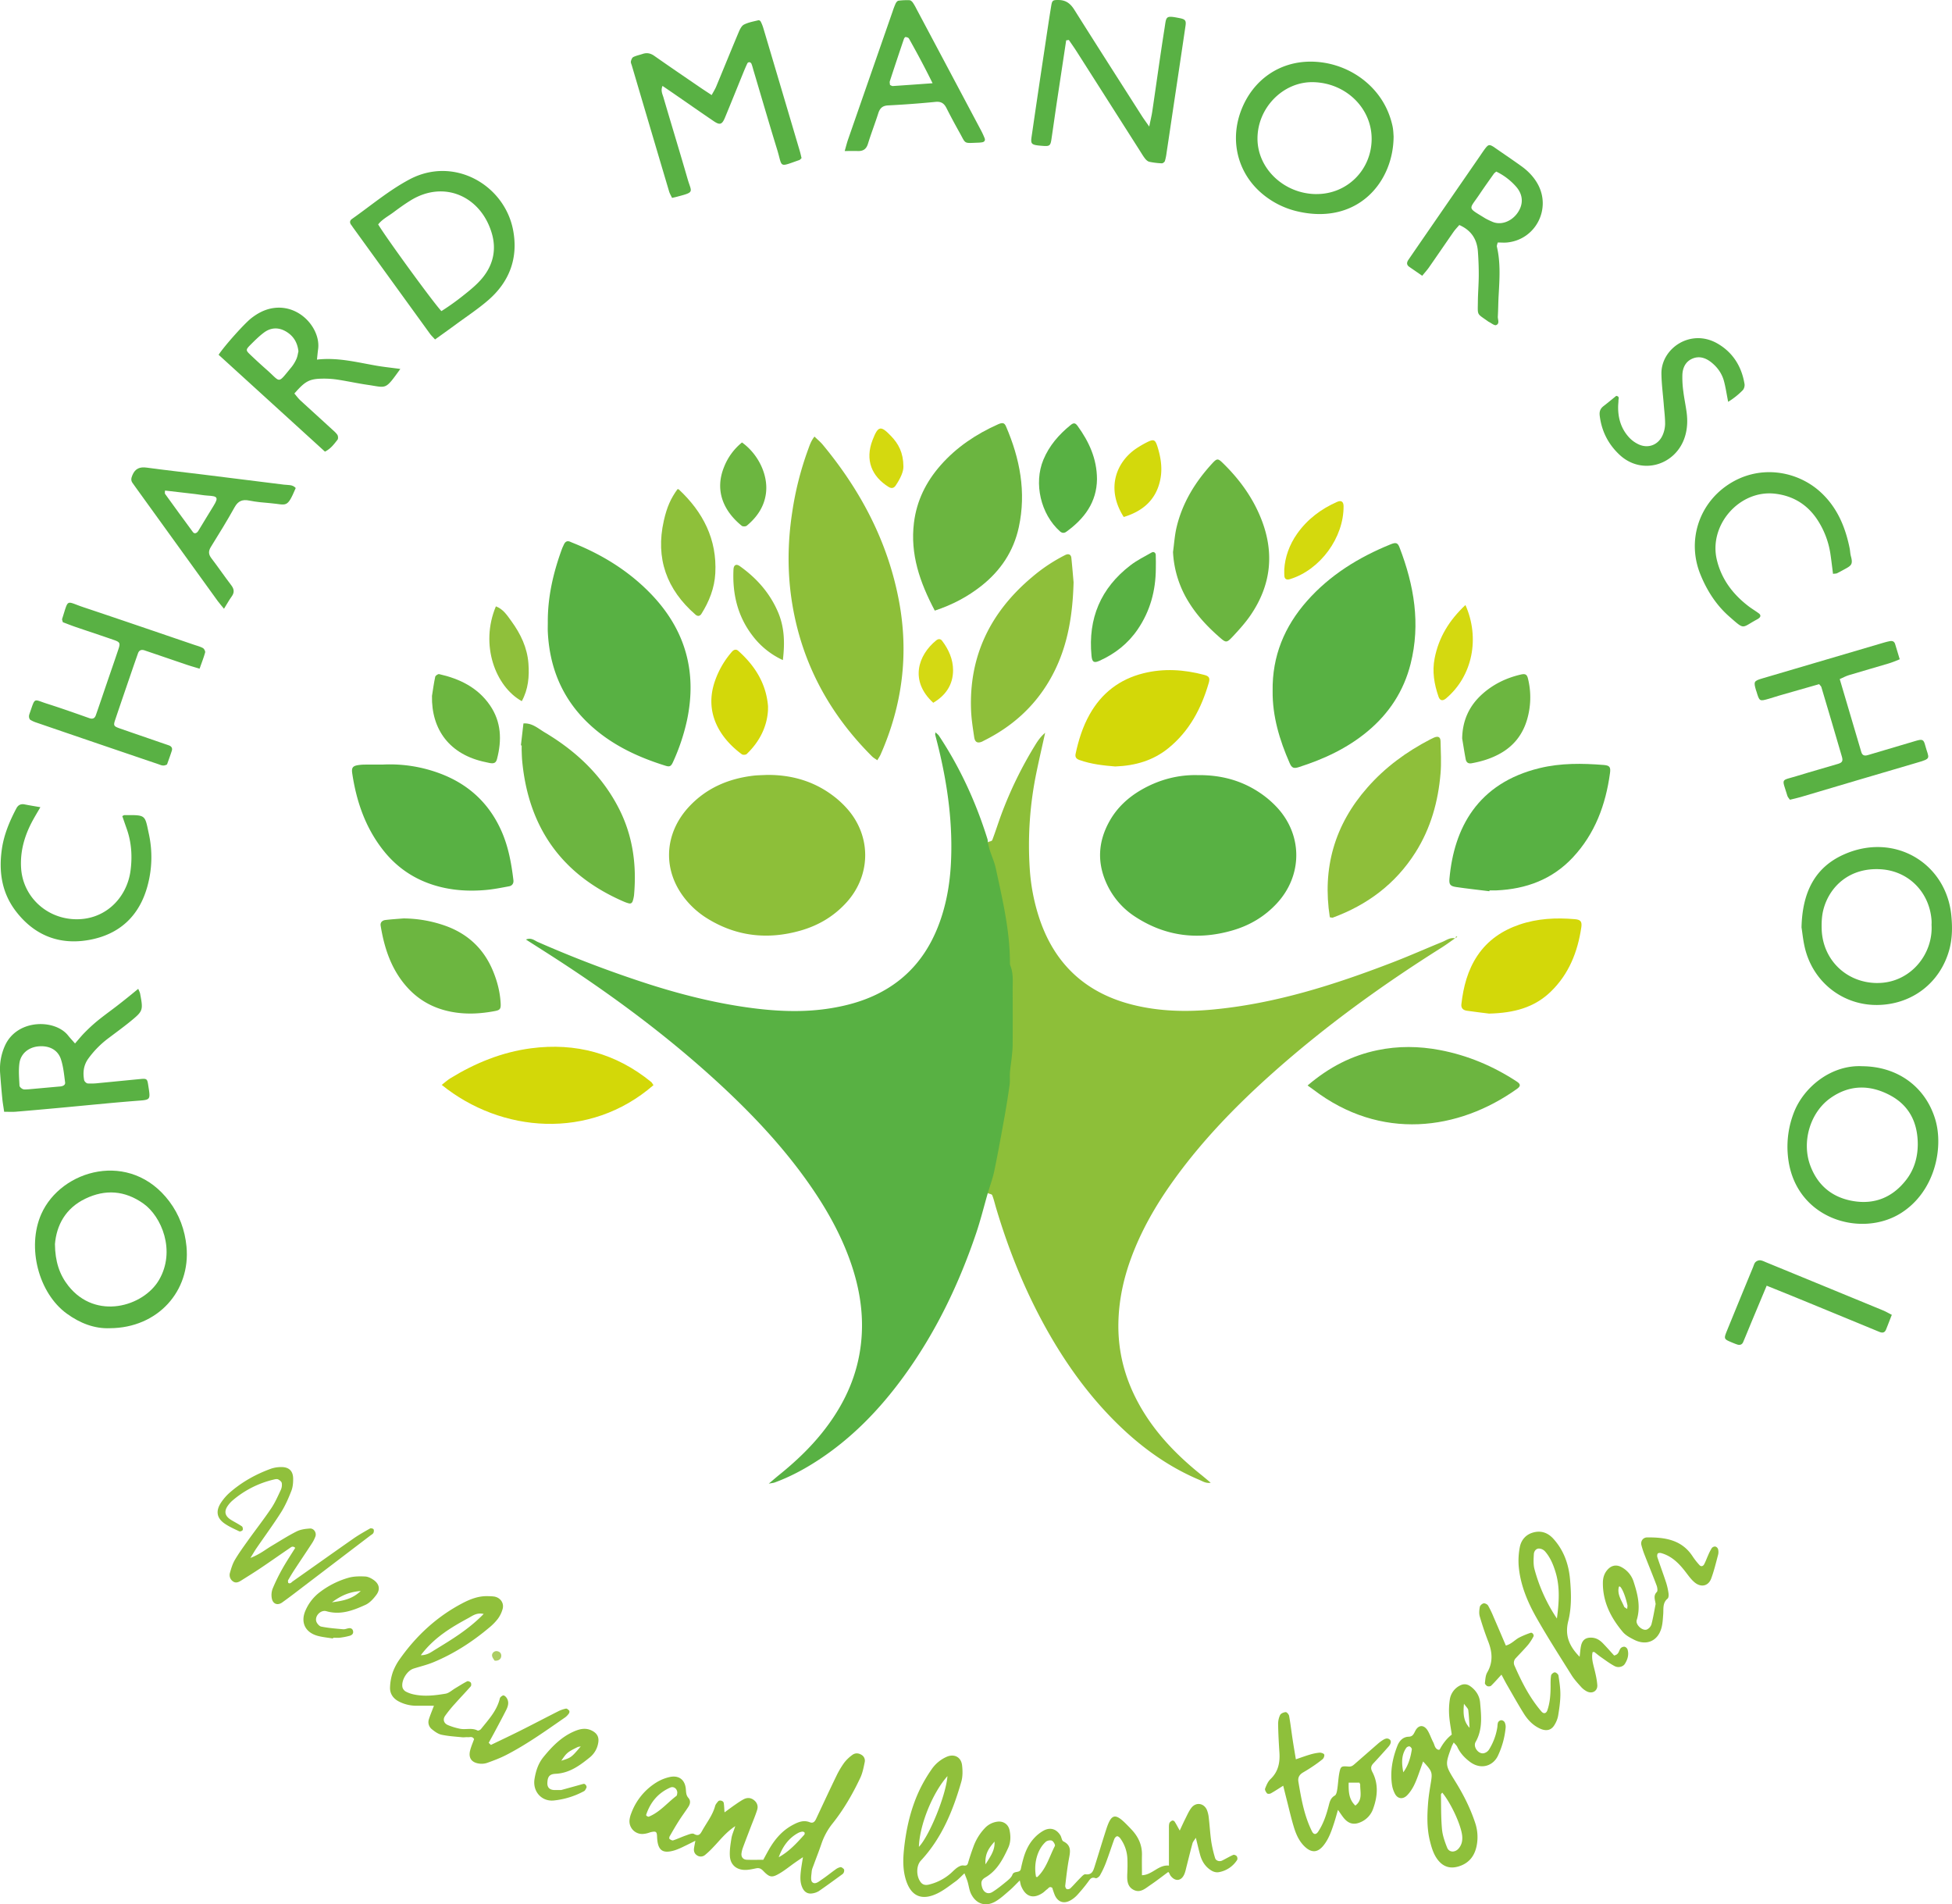 <svg id="Layer_1" data-name="Layer 1" xmlns="http://www.w3.org/2000/svg" width="2788.36" height="2719.66" viewBox="0 0 2788.36 2719.66"><defs><style>.cls-1{fill:#58b143;}.cls-2{fill:#8dbf39;}.cls-3{fill:#6bb540;}.cls-4{fill:#8ebf3a;}.cls-5{fill:#6cb540;}.cls-6{fill:#d3d808;}.cls-7{fill:#59b144;}.cls-8{fill:#d3d809;}.cls-9{fill:#6cb640;}.cls-10{fill:#59b143;}.cls-11{fill:#5ab144;}.cls-12{fill:#90c03c;}.cls-13{fill:#8ec03a;}.cls-14{fill:#d3d80a;}.cls-15{fill:#8fc03b;}.cls-16{fill:#d3d90c;}.cls-17{fill:#d4d910;}.cls-18{fill:#d4d90d;}.cls-19{fill:#d4d913;}.cls-20{fill:#d4d90f;}.cls-21{fill:#accd62;}.cls-22{fill:none;}.cls-23{fill:#8ec03b;}.cls-24{fill:#90c03b;}</style></defs><g id="TzVb1H.tif"><path class="cls-1" d="M1411,1704.05c-5.52,19.16-10.3,38.57-16.69,57.43-24.75,73-57.88,141.82-103.38,204.31-34.41,47.27-74.54,88.77-123.93,120.68-19.07,12.33-39,22.93-60.42,30.76-1.73.63-3.66.74-8.46,1.67,6.54-5.5,10.81-9.22,15.21-12.77,22.36-18.07,43.22-37.67,61.21-60.16,25.77-32.23,44.53-67.85,52.51-108.7,8.66-44.32,3.75-87.56-10.4-130-13.17-39.5-32.95-75.65-56.36-109.92-38.2-55.93-84.25-104.92-133.9-150.63C951.08,1477.44,869,1417.08,782.93,1362c-10.07-6.44-20.16-12.87-31.64-20.2,7.68-3.16,12.36,1.48,16.89,3.46a1659.63,1659.63,0,0,0,158.65,60.28c45.77,14.61,92.24,26.35,139.8,33.09,39.7,5.63,79.58,7.79,119.52,1.38,22.49-3.62,44.24-9.45,64.86-19.28,48.82-23.27,78.54-62.58,94.5-113.16,7.45-23.6,11.36-47.95,12.74-72.66,3.14-56.39-4.24-111.7-17.48-166.38-1.57-6.46-3.29-12.89-4.89-19.35-.14-.59.16-1.29.45-3.31,2.05,2,3.88,3.25,5,5,30.39,45.86,53,95.41,69.35,147.85a17.89,17.89,0,0,1,.35,4c9.74,9.85,14,22.39,17.07,35.41,21.88,93.16,29.4,187.25,21.49,282.85-4.12,49.84-12.08,98.85-22.41,147.62C1424.44,1681.55,1422.05,1694.84,1411,1704.05Z"/><path class="cls-2" d="M1411,1704.05c3.18-10.69,7.13-21.23,9.39-32.11,5.22-25.16,9.76-50.45,14.31-75.74q4.18-23.33,7.48-46.8c.81-5.87,0-12,.51-17.89.57-7.21,1.79-14.37,2.53-21.57.61-5.91,1.28-11.85,1.32-17.78q.21-38.85,0-77.7c-.06-11.88,1.33-23.92-3.29-35.42-.71-1.77-.57-3.93-.59-5.92-.33-45.21-10.71-88.92-20.16-132.74-1.94-9-5.85-17.52-8.66-26.32-1.18-3.71-1.87-7.58-2.78-11.37,2.18-.94,5.73-1.35,6.32-2.9,4.53-11.79,8.29-23.87,12.64-35.73a565.21,565.21,0,0,1,48.94-100.36c3.77-6.17,8-12.09,14-17.11-4.08,18.47-8.36,36.9-12.19,55.41a512.37,512.37,0,0,0-9.79,139,282,282,0,0,0,14.28,72.26c22.27,65.24,67.28,105.64,133.85,122,37.2,9.13,75,10.09,113.1,6.53,89.69-8.38,174.41-35.48,257.8-67.63,23.58-9.08,46.69-19.38,70.11-28.89,6-2.44,11.62-7,18.85-5l-.34-.29c-6.52,4.5-12.88,9.27-19.58,13.49-84.15,53-164.54,111-239,177.09-52.94,47-102.2,97.5-143.63,155.18-25,34.76-46.29,71.58-61,111.91-10.8,29.58-17.23,60-17.84,91.71-.91,47.56,12.7,90.63,37.93,130.38,21.31,33.56,49,61.3,79.81,86.1,4.54,3.64,9,7.43,14.14,11.74-6.78,1.15-11.34-2-16-4-42.28-17.76-79.07-43.75-112.17-75.26-39.9-38-72.44-81.6-100.1-129.06-34-58.43-59.49-120.5-78.64-185.25-1.7-5.74-3-11.65-5.25-17.15C1416.65,1705.35,1413.14,1705,1411,1704.05Z"/><path class="cls-1" d="M1710.63,1107c34-.42,63.75,7.84,90.33,26.1A139.83,139.83,0,0,1,1825,1154c36,39.65,35.46,96.47-.83,135.89-17.6,19.12-39.12,31.87-64,39-48.71,14-94.89,8.54-137.76-19.13a110.87,110.87,0,0,1-40.65-45.69c-15-31.17-13.55-61.83,3.38-91.75,10.74-19,26.31-33.37,45.09-44.25C1655.66,1113.36,1683.06,1106.33,1710.63,1107Z"/><path class="cls-2" d="M1095.37,1106.71c34.35-.32,66,8.46,93.67,29a134.61,134.61,0,0,1,23.24,21.75c32.73,39.26,31.21,93.53-3.09,131.35-17.93,19.77-40,32.87-65.52,40.17-47.29,13.51-92.37,8.39-134.2-17.8a124.22,124.22,0,0,1-28.52-24.7c-35.87-42.37-32.33-96,3.12-134.18,24.64-26.57,55.86-40.07,91.37-44.42C1082,1107.07,1088.72,1107.08,1095.37,1106.71Z"/><path class="cls-2" d="M1163.46,623.5c4.41,4.3,8.46,7.58,11.72,11.51,54.54,65.75,93.33,139.23,109.09,223.86,14.08,75.65,4.64,148.53-26.38,218.76-1.06,2.4-2.61,4.59-4.66,8.12-2.84-2-5.54-3.5-7.63-5.57-60.76-60.62-99.91-132.66-113.89-217.67-7.19-43.72-6.76-87.66,0-131.42a452.49,452.49,0,0,1,22.57-88.94C1156.53,636,1158.5,629.71,1163.46,623.5Z"/><path class="cls-1" d="M1817.91,987c-.77-50.18,17-92.31,49-128.61,32.87-37.23,74.07-62.59,119.74-81.09,7.49-3,9.94-2.18,12.57,4.64,20.76,53.94,30.23,109,15.74,166.28-9.82,38.77-30.65,70.58-61.25,96.12-29.12,24.3-62.8,39.9-98.63,51.3-7,2.24-9.82,1.06-12.71-5.49C1827.76,1057,1817.52,1022.68,1817.91,987Z"/><path class="cls-1" d="M782.52,888.76c-.23-36.41,7.86-71.23,20.35-105.19.69-1.87,1.63-3.64,2.43-5.46,1.84-4.18,4.55-6.44,9.32-4.34,1.21.54,2.44,1.06,3.67,1.55,41.25,16.49,78.46,39.22,109.76,71.06q75.93,77.25,53.11,183.17a293.77,293.77,0,0,1-19.68,58.53c-2.86,6.38-4.85,7.36-10.66,5.56-40.45-12.56-78.1-30.31-109.38-59.68-37.86-35.54-56.36-79.82-58.89-131.23C782.32,898.09,782.52,893.42,782.52,888.76Z"/><path class="cls-1" d="M546.51,1091.94a203.54,203.54,0,0,1,84.18,13.54c39.76,15.49,68.58,42.62,85.84,81.88,9.77,22.23,14,45.75,16.85,69.63.56,4.73-1.87,8-6.22,8.78-11.11,2.09-22.27,4.31-33.51,5.29-20.66,1.8-41.29,1-61.61-3.66-34.37-7.9-62.81-25.45-84.64-53.14-25.44-32.27-38.32-69.77-44.27-109.94-1.22-8.24,1-10.62,9.44-11.75a64.33,64.33,0,0,1,8-.6C529.2,1091.89,537.86,1091.94,546.51,1091.94Z"/><path class="cls-1" d="M2127.62,1272.82c-15.84-2-31.72-3.64-47.5-6-8.55-1.26-10.38-3.62-9.63-12,6.43-71.77,39.84-136.28,128.88-157.86,30.13-7.3,60.78-6.91,91.44-4.47,8.52.67,10.2,3,9,11.65-6.14,45.24-21.45,86.59-53.12,120.46-29.37,31.4-66.69,45.13-109,47-3.32.15-6.66,0-10,0Z"/><path class="cls-3" d="M1335.31,872.07c-21.38-40.44-35.3-80.5-29.76-125.49,3.87-31.5,17.28-58.41,37.9-81.91,22.74-25.9,50.78-44.65,82.11-58.64,6.47-2.89,9.21-2.33,11.47,2.91,19.93,46.17,29.11,93.84,18.33,143.86-7.44,34.5-26,62.19-53.6,84C1382.31,852.12,1360.78,863.64,1335.31,872.07Z"/><path class="cls-3" d="M1675.61,788.35c1.64-11.82,2.36-23.85,5.11-35.4,8.37-35.11,26.76-64.88,51-91.22,6.56-7.13,8.1-7.11,14.46-1,23.69,22.92,42.87,49,55.17,79.77,19.51,48.73,14.56,95.09-15.15,138.37-7.1,10.35-15.62,19.83-24.19,29.06-10,10.71-10.41,10.54-20.69,1.51-16.56-14.53-31.49-30.48-43.15-49.36A149.19,149.19,0,0,1,1675.61,788.35Z"/><path class="cls-4" d="M1899.6,1310q-16.44-105.6,53.63-185.21c25.28-28.86,55.74-51.16,89.71-68.76,1.77-.92,3.55-1.83,5.38-2.61,6-2.55,9.31-1,9.45,5.18.34,15.28,1.3,30.66,0,45.83-3.34,40.25-14,78.42-35.8,112.91-28.48,45-68.73,75-118.31,93.24C1903.16,1310.77,1902.43,1310.41,1899.6,1310Z"/><path class="cls-4" d="M1533.57,831.62c-1.43,52.77-10.13,98.68-34.74,140.62-22.22,37.88-53.63,65.62-92.65,85.17-1.19.59-2.32,1.3-3.55,1.82-6.27,2.63-10,.76-11.05-6.53-1.83-12.48-3.87-25-4.41-37.59-3.33-78.07,27.62-140.78,86.63-190.53a237.38,237.38,0,0,1,48-32c4.66-2.3,8.12-.58,8.59,4.18C1531.76,810,1532.83,823.25,1533.57,831.62Z"/><path class="cls-5" d="M1867.83,1550.22c31.14-26.51,63.31-42.79,99.8-50.39,29.67-6.18,59.4-5.83,89.13-.2,39.72,7.53,76.21,22.92,109.94,45,5.64,3.69,5.72,6.56.25,10.46-83.67,59.62-194.64,74.58-290.92,1C1873.92,1554.54,1871.73,1553,1867.83,1550.22Z"/><path class="cls-5" d="M744.1,1064.55q1.8-15.66,3.61-31.33c12.29-1,21,7.18,30.35,12.74,44.26,26.33,80.81,60.5,105,106.73,20.76,39.62,26.61,81.85,22.62,125.87a45.47,45.47,0,0,1-1.69,7.77c-.78,2.84-2.58,4.63-5.72,3.82a52.41,52.41,0,0,1-7.52-2.65c-88.13-38.23-135.93-105.56-144.83-200.9-.43-4.64-.54-9.3-.71-14-.1-2.66,0-5.32,0-8Z"/><path class="cls-6" d="M933.45,1549.75c-91.31,79.33-217.85,68.08-302.46-.36,4.26-3.29,8.06-6.81,12.38-9.46,35.55-21.83,73.71-37.35,115.13-42.8,63.83-8.4,121.47,7.18,171.72,48.12C931.21,1546.06,931.78,1547.38,933.45,1549.75Z"/><path class="cls-7" d="M960,282.62c-1.54-3.3-3.29-6.12-4.2-9.18q-26.74-90-53.3-180c-.57-1.91-1.66-4-1.28-5.78.48-2.28,1.68-5.32,3.48-6.22,4.11-2,8.8-2.92,13.21-4.41,6.17-2.1,11.43-1,16.85,2.84,21.25,14.93,42.73,29.52,64.16,44.19,5.47,3.75,11,7.33,17.67,11.72,2.4-4.47,4.79-8.17,6.46-12.17,10.74-25.81,21.22-51.73,32.07-77.49,1.73-4.1,4.1-9.2,7.62-11,6.36-3.26,13.79-4.47,20.84-6.26.85-.22,2.62,1,3.11,2a57.88,57.88,0,0,1,3.69,9.23q26.18,88,52.23,176.11c.93,3.13,1.58,6.34,2.38,9.62-1.23,1.09-2.07,2.37-3.21,2.77-30.13,10.47-23.68,11-31.66-15-11.75-38.16-22.88-76.51-34.28-114.79a78,78,0,0,0-2.35-7.61,4.31,4.31,0,0,0-2.67-2.34,3.54,3.54,0,0,0-3.1,1.31c-2.29,4.79-4.34,9.69-6.35,14.61-8.55,21-17,42-25.63,62.87-4.27,10.32-7.33,11.41-16.16,5.43-18.75-12.7-37.29-25.69-55.92-38.55-5.38-3.72-10.8-7.39-17.28-11.83-2.84,6.79-.08,11.61,1.25,16.14,11.4,39,23.32,77.77,34.58,116.78,5.49,19,10.61,18.6-13.86,25C965.84,281.36,963.32,281.86,960,282.62Z"/><path class="cls-7" d="M1523,57.63q-6.24,41.25-12.47,82.5c-3,19.74-5.71,39.51-8.67,59.24-1.3,8.66-2.81,9.66-11.88,9-19.37-1.43-17.91-2.51-15.54-18.83,5.91-40.82,12-81.61,18.15-122.4,2.95-19.74,5.87-39.49,9.1-59.18,1.29-7.83,2.66-8,10.63-7.94,10.5.12,16.85,5.21,22.31,13.89,31.9,50.7,64.22,101.14,96.45,151.64,2.76,4.33,5.84,8.45,10.54,15.19,1.89-9.31,3.46-15.54,4.4-21.87,5.86-39.49,11.24-79.05,17.49-118.47,2.73-17.24,1-18.59,21.86-14.44,7.74,1.54,9.19,3.49,8.11,10.78Q1685.34,92,1677,147.27c-3.55,23.69-7,47.38-10.61,71.06A69.82,69.82,0,0,1,1664,230c-.5,1.47-3,3.33-4.42,3.25a109.62,109.62,0,0,1-17.8-2.2c-2.3-.5-4.6-2.65-6.15-4.63-2.86-3.66-5.19-7.73-7.7-11.65Q1582.88,144,1537.8,73.28c-3.51-5.5-7.33-10.81-11-16.21Z"/><path class="cls-6" d="M1593.09,1094.64c-16.27-1.31-34.09-3.15-51.16-9.24-4-1.43-6.57-3.68-5.46-8.89,4.19-19.62,10.12-38.56,20-56.14,17.17-30.64,42.85-50.34,76.87-58.83,29.06-7.25,58-5.33,86.74,2.27,7.08,1.87,8.67,4.33,6.56,11.58-10.62,36.47-27.76,69-57.95,93.35C1647.12,1086.12,1622,1093.54,1593.09,1094.64Z"/><path class="cls-8" d="M2127.11,1447.57c-8.06-1-19.94-2.37-31.77-4.1-5.83-.86-8.43-4.08-7.8-9.52,2.87-24.71,8.95-48.42,23.06-69.39,14.7-21.86,35.45-35.76,60-44.14,25.63-8.74,52.14-10,78.9-7.71,8.34.71,10.58,3.31,9.32,11.79-5.22,35.07-17.74,66.81-43.81,91.93C2191.59,1439,2162.58,1446.73,2127.11,1447.57Z"/><path class="cls-7" d="M285.1,955c-6.87-2.1-12.52-3.68-18.06-5.55-20.18-6.82-40.31-13.75-60.48-20.58-4.38-1.49-7.82-.49-9.48,4.27-2.41,6.92-4.87,13.81-7.24,20.74-8.41,24.56-16.87,49.11-25.15,73.71-2.93,8.68-2.43,9.6,6.64,12.79,18.84,6.62,37.74,13,56.61,19.56,4.41,1.52,8.82,3,13.22,4.54,3.67,1.28,5.49,3.88,4.29,7.64-2.2,6.92-4.76,13.72-6.83,19.59-5.22,3.11-9,.83-12.5-.36q-87-29.49-173.84-59.29a39.66,39.66,0,0,1-9-4.08c-1.21-.79-1.85-3.19-1.87-4.87,0-1.92.81-3.89,1.47-5.77,7.65-22,4.8-18.54,24.28-12.36,20.3,6.44,40.38,13.56,60.46,20.66,4.94,1.75,7.77.08,9.29-4.22,5.3-15.07,10.37-30.22,15.54-45.34,5.6-16.37,11.32-32.71,16.78-49.13,2.83-8.49,2.12-10-6.76-13.05-18.22-6.34-36.56-12.35-54.82-18.61-6.22-2.13-12.33-4.59-17.89-6.67-.53-2.32-1.33-3.68-1-4.69,9.68-29.88,4.53-25.36,31.12-16.49,52.39,17.49,104.63,35.46,156.92,53.24,4.41,1.5,9,2.65,13.07,4.85,1.76,1,3.63,4.54,3.15,6.3C290.91,939.41,288,946.75,285.1,955Z"/><path class="cls-9" d="M576.33,1311.65a182.81,182.81,0,0,1,60.66,10.8c31.72,11.6,54.23,32.89,67.18,64.13,6.16,14.84,10.15,30.25,11,46.36.4,7.9-.91,9.6-8.17,11-21.07,4-42.06,5.11-63.39.85-25.85-5.16-47.24-17.44-64.22-37.35-21-24.61-30.57-54.14-35.65-85.43-.78-4.77,2.46-7.58,6.84-8.1C559.11,1312.86,567.73,1312.36,576.33,1311.65Z"/><path class="cls-10" d="M2628,969.86c10.45,35.36,20.64,69.79,30.82,104.23,1.45,4.93,4.76,5.67,9.24,4.33q34.41-10.28,68.85-20.42c9.12-2.66,10.92-2,13.13,6.37,5.15,19.5,10.4,18.45-13.34,25.35-54.92,16-109.69,32.4-164.53,48.6-5,1.48-10.18,2.55-15.35,3.83-1.44-2.12-3-3.59-3.55-5.37-8.06-26.66-10.35-21.11,14.8-28.9,19.06-5.9,38.3-11.19,57.4-16.93,6.13-1.83,7.42-4.1,5.62-10.27q-14.52-49.82-29.38-99.53c-.34-1.15-1.55-2-3.15-4.06-18.6,5.31-37.69,10.74-56.76,16.23-5.11,1.47-10.14,3.23-15.26,4.68-13.23,3.76-13.24,3.72-17.52-10.48-.19-.63-.49-1.24-.68-1.88-3.5-12.13-3.12-13.15,9.16-16.78q87-25.75,174.14-51.28c2.55-.75,5.14-1.35,7.75-1.89,3.67-.76,6.54.22,7.73,4.13,2.13,7,4.21,13.93,6.57,21.74-5.55,2.13-10.3,4.31-15.27,5.8-19.1,5.73-38.31,11.14-57.4,16.91C2636.67,965.56,2632.67,967.8,2628,969.86Z"/><path class="cls-7" d="M57.69,1152.8c-3.92,6.75-7.33,12.36-10.49,18.11-11.77,21.39-18.58,44-17.06,68.73,2.45,39.64,34.19,70.34,73.79,73,44.9,3.06,77.48-29.53,82.6-69.73,2.55-20,1.33-39.86-5.47-59.1-2.17-6.14-4.29-12.3-6.37-18.27,1.57-.81,2.16-1.37,2.75-1.38,31.67-.25,29.28-.78,35.36,27.52a155.48,155.48,0,0,1-2,73.19c-11.41,42.79-39.54,69.22-82.4,77.3-42.64,8-78.82-5.67-105.7-40.74-20.32-26.51-24.67-56.87-20-89,3-20.63,11-39.64,20.71-58,2.48-4.66,6.22-6.63,11.51-5.67C42,1150.18,49.16,1151.34,57.69,1152.8Z"/><path class="cls-11" d="M2618.39,819.55c-1.25-9.74-2.23-18.3-3.47-26.81a121.7,121.7,0,0,0-19.78-51.81c-14.41-21.12-34.65-33-59.74-35.86-50.67-5.75-94.91,44.81-82.93,94.57,6.67,27.74,23,49.18,45.39,66.27,4.77,3.63,10,6.67,14.77,10.26,2.45,1.83,2.79,4.36.16,6.55a19.79,19.79,0,0,1-3.35,2.13c-22.11,12-16.78,15.28-38.92-4.05-18.88-16.49-32.19-37.26-41.57-60.43-19-46.84-3.12-98.94,38.32-127.29,44.84-30.68,99.57-21,133,9.44,23.73,21.57,35.53,49.4,41.81,80.09.8,3.91.84,8,1.89,11.83,3.2,11.7.42,13.4-9.32,18.66-3.52,1.89-7,3.88-10.58,5.62C2623,819.26,2621.55,819.13,2618.39,819.55Z"/><path class="cls-7" d="M2468.62,573.86c-2.35-11.82-3.64-21-6.09-29.94-2.89-10.53-9.16-19.29-17.61-26.14-8.2-6.64-17.68-10-27.9-5.37-9.41,4.26-13.36,12.94-13.8,22.7a143.49,143.49,0,0,0,1.35,23.86c1.2,9.9,3.32,19.7,4.66,29.59,1.62,12,1.19,23.91-2.54,35.58-12.87,40.24-61.34,55.2-93.25,25.33q-24.27-22.71-28.3-55.83c-.75-6.12.92-10.2,5.58-13.78,6.27-4.82,12.33-9.91,18.06-14.54,5.11,1,3.16,4.1,3.14,6.39,0,2.66-.38,5.31-.45,8-.43,16.61,3.86,31.85,15,44.31a43.42,43.42,0,0,0,16,11.37c13.73,5.28,27.17-1,32.8-14.57a41.57,41.57,0,0,0,3.28-15.46c0-9.28-1.21-18.56-1.94-27.84-1.15-14.59-3.11-29.16-3.33-43.75-.54-36.05,41.71-65.29,80.1-43.14,22,12.7,34.51,32.8,38.62,57.84.46,2.81-.68,7-2.65,8.9A108,108,0,0,1,2468.62,573.86Z"/><path class="cls-12" d="M357.69,2225c13.75-5.38,21.33-11.86,29.73-16.85,12-7.12,23.79-14.76,36.23-21,5.66-2.86,12.63-3.76,19.1-4.18,5.62-.36,9.64,5.89,7.81,11.28a48.09,48.09,0,0,1-5.4,10.53c-8,12.28-16.21,24.41-24.24,36.66-3.28,5-6.39,10.15-9.35,15.35-.52.91,0,2.43.09,3.79,3,1.92,4.73-.9,6.52-2.16,28.89-20.29,57.61-40.81,86.55-61,7.62-5.32,15.76-9.91,23.85-14.5,1.18-.67,4.26,0,5,1.1s.57,3.87-.25,5.33c-.89,1.61-2.93,2.59-4.52,3.8q-46.08,35.13-92.18,70.23c-11.13,8.47-22.17,17.09-33.56,25.19-6.72,4.77-13.43,2.08-14.82-6a25.81,25.81,0,0,1,1.13-13.52,264,264,0,0,1,14-28.65c5.73-10.25,12.28-20,18.35-29.84-3.67-3.26-5.87-1-7.86.39-13.78,9.35-27.37,19-41.19,28.26-9.38,6.32-19,12.28-28.59,18.3-3.49,2.2-7.39,3.72-11.17,1.05a11.06,11.06,0,0,1-4.43-12.38c1.79-6.37,3.77-12.93,7.1-18.55,5.75-9.72,12.45-18.9,19-28.09,10.86-15.16,22.36-29.88,32.78-45.34,5.54-8.21,9.59-17.48,13.82-26.5a17.27,17.27,0,0,0,1.31-9.67c-.32-2-2.92-4.05-5-5.14-1.54-.82-4-.48-5.85,0a139.32,139.32,0,0,0-59.94,30.44,39.49,39.49,0,0,0-5.39,5.87c-6.75,8.81-5.5,15.8,3.88,21.54,5.08,3.11,10.44,5.78,15.35,9.13,1.14.77,1.72,3.87,1.11,5.26-.52,1.17-3.63,2.43-4.76,1.89-7.2-3.41-14.62-6.67-21.12-11.19-11.16-7.78-12.88-17.74-5.27-29.51a72,72,0,0,1,13.06-15c17.27-15,37.05-26,58.5-33.77a44.87,44.87,0,0,1,13.69-2.35c11.58-.4,17.86,5.14,18,16.38.08,5.88-.43,12.2-2.55,17.59-4.11,10.49-8.63,21-14.63,30.51-11.05,17.42-23.31,34.07-35,51.09C364.32,2214,362.36,2217.47,357.69,2225Z"/><path class="cls-13" d="M967.79,698.61c.59.08,1.39-.07,1.74.25,34.77,32.42,54.88,71.46,52.25,119.95-1.14,20.88-8.67,40.17-19.85,57.88-2.08,3.29-5.24,3.91-8.4,1.16C952.31,842,936.1,797.58,948.22,743.73,952.67,724,958.22,711.79,967.79,698.61Z"/><path class="cls-1" d="M1567,684.32c-.34,32.7-17.82,56.39-43.85,75.14-3,2.17-6.15,2-9-.58-27.47-24.45-37.74-68.47-23.75-102.25,8.34-20.11,22.14-36,38.87-49.55,4.38-3.54,6.74-3.29,10,1.17C1555.52,630.68,1566.9,655,1567,684.32Z"/><path class="cls-11" d="M2523.64,1836.17c-7.34,17.54-14,33.42-20.64,49.32-4.36,10.43-8.56,20.93-13,31.31-1.52,3.51-4.61,4.58-8.24,3.43-2.53-.8-5-1.83-7.44-2.84-12-5-12.2-5.16-7.27-17.27q18.45-45.25,37.13-90.41c1-2.46,1.66-5.36,3.4-7.15a9.41,9.41,0,0,1,6.69-2.68c3.2.31,6.29,2,9.36,3.23q83,34.08,166,68.25c4.2,1.73,8.15,4.08,12.78,6.43-3,7.5-5.53,14.26-8.27,21-1.91,4.68-5.2,5.13-9.64,3.29q-59-24.37-118-48.58C2552.93,1847.93,2539.36,1842.52,2523.64,1836.17Z"/><path class="cls-9" d="M617.07,993.85c1.46-9.11,2.68-18.28,4.62-27.29.36-1.67,4-4.17,5.58-3.82,29.29,6.59,55.24,19.14,72.73,44.68,16.13,23.58,17,49.6,10,76.41-1.44,5.58-4.09,7-10.43,5.9-2-.33-3.89-.87-5.83-1.27C642.22,1077.89,616.11,1041.88,617.07,993.85Z"/><path class="cls-14" d="M1097.06,1014.16c-1.31,23.47-11.93,45-30.41,62.68-1.32,1.27-5.45,1.5-6.94.4-31.24-23-54.68-59.72-38.05-105.74a126.09,126.09,0,0,1,24.06-40.93c2.55-2.89,5.91-3.71,8.75-1.17,23.61,21,39.7,46.19,42.58,78.48C1097.16,1009.19,1097.06,1010.53,1097.06,1014.16Z"/><path class="cls-9" d="M2088.67,1054.76c.36-25.83,10.1-47,29.09-63.84,15.75-14,34.27-22.86,54.74-27.58,6.5-1.5,8.79,0,10.19,5.93a112,112,0,0,1-1.57,59.25c-6.25,20.63-18.7,36.58-37.61,47.3-12.9,7.33-26.8,11.62-41.34,14.24-5.07.91-7.67-1.45-8.51-5.89C2091.82,1074.4,2090.31,1064.57,2088.67,1054.76Z"/><path class="cls-10" d="M1651.05,812.25c-.18,31.29-8.06,60.4-25.79,86.46-13.82,20.32-32.42,35-54.72,45-7.92,3.56-10.49,1.92-11.36-7.18-5.12-53.23,13.13-96.59,55.59-129.18,9.39-7.21,20.21-12.6,30.58-18.44,2.58-1.45,5.44.35,5.59,3.43C1651.28,799,1651.05,805.61,1651.05,812.25Z"/><path class="cls-15" d="M2144.8,2391.66c-5.79,6.27-10.1,11.27-14.84,15.83-1.06,1-3.9,1.22-5.37.56s-3.61-3-3.45-4.36c.6-5.16.82-10.92,3.32-15.21,8.56-14.68,7.26-29.08,1.42-44.13-4.57-11.76-8.6-23.76-12.11-35.87-1.22-4.22-.72-9.21.12-13.63.38-2,3.28-4.61,5.39-5,1.93-.36,5.3,1.32,6.37,3.1a140.44,140.44,0,0,1,7.8,16.15c5.83,13.39,11.54,26.84,17.61,41,8.24-2.26,12.93-8.23,19.14-11.45a122.93,122.93,0,0,1,16.26-6.75c2.39-.82,5.29,3.08,4,5.33a73,73,0,0,1-7.49,11.63c-5.61,6.59-11.72,12.75-17.6,19.12a9.49,9.49,0,0,0-1.87,11c10.19,23.26,21.65,45.78,38.32,65.22,3.38,3.94,7,3,8.63-1.95,3.7-10.89,4.45-22.15,4.51-33.53,0-5.32-.14-10.72.73-15.93.31-1.83,3.48-4.46,5.3-4.42s4.95,2.71,5.23,4.58c1.4,9.2,2.84,18.52,2.72,27.78-.12,9.93-1.6,19.91-3.23,29.74a38.85,38.85,0,0,1-5.12,12.9c-4.61,7.84-11.78,9.41-20.69,5.36-10.1-4.6-17.46-12.34-23.16-21.44-8.48-13.54-16.25-27.52-24.25-41.35C2150.2,2402,2148.1,2397.81,2144.8,2391.66Z"/><path class="cls-9" d="M1059.92,631.89c23.35,16.81,37.41,46.21,34.27,72.15-2.35,19.43-12.74,34.52-27.47,46.76-1.48,1.23-5.65,1.35-7.1.18-25.4-20.59-39.44-49.78-25.18-84.45A84.93,84.93,0,0,1,1059.92,631.89Z"/><path class="cls-15" d="M1118.28,942.71a114,114,0,0,1-43.8-35.47c-21.11-27.77-28.41-59.64-26.72-94,.32-6.49,4-8.32,9.08-4.67,23.78,16.92,42.57,38,54.3,65.06C1120.43,895.11,1121.36,917.27,1118.28,942.71Z"/><path class="cls-16" d="M1605.22,738.34c-26.6-41.89-9.4-79.89,18.55-98.26a151.34,151.34,0,0,1,13.71-8c10.43-5.37,12.61-4.6,15.88,5.68,4.87,15.36,7.3,31.18,4.1,47C1651.6,713.79,1632.44,730.11,1605.22,738.34Z"/><path class="cls-15" d="M745.36,1001.37c-37.57-20.86-60.12-80.35-37-135.4,10.55,3.9,16.17,13,22.2,21.25,13.1,18,22.56,37.63,24.27,60.18C756.27,966.1,754.66,984.38,745.36,1001.37Z"/><path class="cls-17" d="M2093.33,864.07c20.82,46.92,10.41,101.23-27.74,133.41-4.76,4-8.72,3.25-10.7-2.49-6.15-17.83-9.32-35.79-5.55-54.89C2055.24,910.18,2070.06,885.91,2093.33,864.07Z"/><path class="cls-18" d="M1834.55,813c1-16.76,7-34.83,18.52-51,14.65-20.64,34.15-35.25,57.17-45.34,5.68-2.49,8.88-.16,9,6,.49,45.05-33.29,91.17-76.48,104.43-5.14,1.57-7.91-.13-8.14-5.1C1834.47,820,1834.55,818,1834.55,813Z"/><path class="cls-19" d="M1333.11,1003.68c-34.21-31.39-21.54-68.14,4.18-89.08,3.15-2.57,6.22-2.45,8.52.6,9.37,12.43,15.65,26.43,15.62,42C1361.39,978.08,1350.77,993.24,1333.11,1003.68Z"/><path class="cls-20" d="M1290.49,666.11c.28,7.61-4.6,17.7-11,27.23-2.64,3.95-6.11,4.65-10.3,2-23.76-14.89-33.92-38.17-22.73-67,7.9-20.37,11.59-21.07,26.45-5.51C1283.36,633.76,1290.33,646.25,1290.49,666.11Z"/><path class="cls-21" d="M706.51,2371.67c-1-1.71-3.24-4.14-3.62-6.84-.59-4.17,3.61-7.56,7.54-6.68,3.54.78,5.76,3,5.63,6.89C715.9,2369.25,712.21,2372.36,706.51,2371.67Z"/><path class="cls-2" d="M2079,1340.29c.32-1,.65-2.06,1-3.09l1.71.79-3,2Z"/><path class="cls-22" d="M1312.59,2637.61c14.94-15.69,38.65-73.47,40.78-101C1331.64,2561,1313.4,2607.25,1312.59,2637.61Z"/><path class="cls-22" d="M1502.58,2628.77c-2.26-1-6.76-.16-8.74,1.6-12.23,10.89-17.66,31.35-13.93,50.09.66.05,1.61.42,1.93.12,12.9-12.13,17.19-29.23,25-44.26C1507.65,2634.81,1504.82,2629.8,1502.58,2628.77Z"/><path class="cls-22" d="M1312.59,2637.61c14.94-15.69,38.65-73.47,40.78-101C1331.64,2561,1313.4,2607.25,1312.59,2637.61Z"/><path class="cls-12" d="M1766.62,2650.93c-.94-1.23-3.72-2.4-4.94-1.86-5.45,2.38-10.58,5.5-15.93,8.12-3.79,1.86-8.86.32-10-3.52a172.71,172.71,0,0,1-5.44-23.25c-1.64-11.19-2.26-22.53-3.56-33.77a42.38,42.38,0,0,0-2.64-11.6c-4.3-10.09-15.86-11.75-22.42-3-3.55,4.72-5.94,10.35-8.63,15.67s-5,10.53-7.84,16.58c-3-5.23-5-9.23-7.47-13-.55-.85-2.67-1.58-3.47-1.18-1.58.8-3.43,2.22-3.9,3.76-.76,2.47-.6,5.25-.61,7.89,0,17.28,0,34.55,0,52.62-14.86-1.67-23.72,13.33-38.53,13.71,0-10-.2-19.34,0-28.63.35-13.39-4.43-24.74-13.11-34.62-3.08-3.5-6.37-6.82-9.67-10.11-15.52-15.52-21-14.19-28,7.12-5.76,17.73-11.08,35.59-16.7,53.36-2,6.42-3.82,12.87-13.31,11.54-2.27-.31-5.37,3.42-7.67,5.7-4.72,4.68-9,9.78-13.81,14.37-1.14,1.09-4,1.66-5.25,1s-2.26-3.28-2.07-4.88c1.49-12.53,2.87-25.09,5.14-37.49,1.85-10.14,4.45-19.68-7.79-25.67-2.3-1.12-2.59-5.92-4.32-8.7-5.7-9.1-14.43-11.83-24-6.66a53.88,53.88,0,0,0-13.85,11.16c-7.28,8-11.79,17.69-14.78,28-1.48,5.1-2.72,10.28-3.8,15.49-1.36,6.58-9.91,2.17-12.09,8.37-1.23,3.49-4.71,6.46-7.76,9-6.67,5.47-13.39,11-20.68,15.56-6.62,4.13-12.94.66-15-7.25-1.73-6.49-1-10.05,4.87-13.5,16.55-9.67,24.81-25.49,32.46-41.92,3.83-8.23,3.86-16.85,2.09-25.44s-9-13.52-17.77-12.23a29.66,29.66,0,0,0-17.39,9,75.77,75.77,0,0,0-16.59,27c-2.76,7.49-5.31,15.08-7.53,22.75-1.2,4.18-3.24,4.13-7,3.74-2.82-.29-6.26,1.52-8.78,3.3-3.78,2.67-6.87,6.29-10.49,9.21a73.27,73.27,0,0,1-30.17,14.92c-4.1.92-8,.38-10.88-3.1-6.82-8.25-7.13-23.71-.14-31.22,29.88-32.11,45.92-71.36,57.78-112.62,2.14-7.42,2-15.92,1.09-23.7-1.44-11.76-11.4-16.71-22.25-11.84a51,51,0,0,0-21.25,17.75,214.13,214.13,0,0,0-16.24,27.44c-13.26,27.25-20,56.45-23.16,86.38-1.53,14.5-1.84,29.26,2.53,43.63,7.1,23.33,22.13,30.64,44.49,20.1,9.5-4.47,17.94-11.28,26.56-17.45,4.24-3,7.79-7,12.74-11.58,1.82,4.78,3.36,8.25,4.45,11.86,1.73,5.7,2.33,11.88,4.85,17.16,7.06,14.74,20.77,19.33,34.85,11.27,7.38-4.24,13.78-10.28,20.31-15.88,4.87-4.18,9.23-9,14.55-14.18.88,3.68,1.12,5.7,1.84,7.53,6.26,15.85,17.54,19.45,31.25,10,2.18-1.51,4-3.6,6.14-5.1,1.88-1.28,3.18-4.67,7.24-1.87a102.23,102.23,0,0,0,3.64,10.52c4.62,10.07,13.2,12.75,22.93,7a40,40,0,0,0,9.25-7.53c5.34-5.91,10.49-12,15.22-18.46,2.85-3.87,4.83-7.62,10.86-5.34,1.41.53,5-1.95,6.09-3.89a130.19,130.19,0,0,0,8.53-18c4.25-11.19,7.9-22.62,12-33.86.62-1.69,2.27-3.68,3.85-4.13,1.16-.34,3.43,1.27,4.43,2.6a52.46,52.46,0,0,1,10.47,29.68c.31,6.64.17,13.32-.11,20-.41,9.56-.73,19.44,9.31,24.41,9.35,4.63,16.52-2.26,23.55-7,8.78-5.92,17.12-12.46,25.63-18.72a10.84,10.84,0,0,1,1.34,1.55,28.13,28.13,0,0,0,1.75,3.57c6.62,8.87,15.38,8.18,19.76-1.72,1.6-3.6,2.34-7.59,3.33-11.44,2.82-11,5.45-22,8.45-32.88.64-2.31,2.53-4.28,4.76-7.9,2.33,9.35,4.06,16.85,6.09,24.27,2.15,7.88,6,14.81,12.51,20,4.28,3.41,9,5.87,14.71,4.76a38.9,38.9,0,0,0,25.68-17.4C1768,2655.07,1767.58,2652.2,1766.62,2650.93Zm-346-20.79c.78,11.94-5.19,20.32-12.87,32.44C1406.53,2646.34,1413.78,2638.14,1420.59,2630.14Zm-67.22-93.53c-2.13,27.53-25.84,85.31-40.78,101C1313.4,2607.25,1331.64,2561,1353.37,2536.61Zm153.49,99.71c-7.83,15-12.12,32.13-25,44.26-.32.3-1.27-.07-1.93-.12-3.73-18.74,1.7-39.2,13.93-50.09,2-1.76,6.48-2.64,8.74-1.6S1507.65,2634.81,1506.86,2636.32Z"/><path class="cls-22" d="M967.52,2560.21c-.28-5.88-5.28-9.36-9.93-7.34-17.4,7.58-28.48,20.92-34.49,38.7a1.91,1.91,0,0,0,.44,1.72c1,.59,2.45,1.52,3.25,1.2,15.7-6.4,26.28-19.7,39.38-29.61C967.39,2564,967.25,2561.25,967.52,2560.21Z"/><path class="cls-15" d="M1230.47,2506.11c-4.43-2.7-9.12-2.71-13.1.31a55.38,55.38,0,0,0-11.4,10.95,123.19,123.19,0,0,0-11.17,18.85c-9.88,20.34-19.38,40.87-29,61.32-1.82,3.85-4.11,6.87-9.17,4.87-9-3.56-17,0-24.68,4.15-15.15,8.19-25.66,20.9-34,35.6-2.88,5.05-5.59,10.19-7.63,13.91-9,0-16.29.22-23.54-.07-5.45-.23-8.35-4.07-7.54-9.45a38.81,38.81,0,0,1,1.94-7.72c3.68-10,7.53-19.87,11.31-29.8,3.07-8.07,6.5-16,9.08-24.26,1.72-5.47-.06-10.53-4.87-14.15s-9.95-3.47-15-.68c-4.06,2.27-7.92,4.91-11.74,7.56-4.75,3.28-9.36,6.75-15,10.85-.44-5.65-.48-9.63-1.14-13.51-.53-3.14-6.08-4.57-8-2.19-1.65,2-3.62,4.14-4.26,6.53-3.54,13.16-12,23.67-18.45,35.25-2.75,5-4.94,8.59-11.81,4.72-2.56-1.44-7.55.81-11.19,2.06-6.24,2.15-12.22,5.05-18.48,7.12-1.42.47-3.75-.91-5.24-2-.57-.42-.4-2.69.17-3.68,4.29-7.49,8.6-15,13.23-22.25,4.28-6.74,9.08-13.14,13.44-19.83,2.7-4.17,3.74-8.83.1-12.92-3.42-3.85-3.23-8.2-3.67-12.87-1.28-13.41-10.29-19.92-23.57-16.78a61.65,61.65,0,0,0-18.31,7.52,87,87,0,0,0-36,44,37.07,37.07,0,0,0-2.52,9.57,18.19,18.19,0,0,0,19.47,20.06,34.61,34.61,0,0,0,5.87-1c1.94-.46,3.8-1.29,5.74-1.7,6.83-1.42,8-.44,8.26,6.61.74,19.77,7.72,25,26.06,19.2a108.3,108.3,0,0,0,12.79-5.54c4.75-2.22,9.41-4.62,15.86-7.81-.83,4.56-1.49,7.59-1.92,10.65-.6,4.28.65,7.94,4.45,10.29a9.43,9.43,0,0,0,11.23-.62,118.38,118.38,0,0,0,11.52-10.89c9.55-9.78,17.71-21,31.7-30.35-2.44,7.6-4.71,12.46-5.49,17.56-1.31,8.47-2.79,17.17-2.16,25.62.9,12.09,9.26,19.17,21.37,19.37,5.23.08,10.54-1.13,15.72-2.21,4.3-.9,7.07,0,10.34,3.41,9.38,9.79,12.7,10.24,24,3.51,7.4-4.42,14.14-9.93,21.2-14.92,3.14-2.22,6.35-4.36,11.71-8-1.28,8.34-2.36,14.11-3,19.93-.88,8-1.32,15.93,2.13,23.56,2.81,6.24,7.67,9.36,14.26,8.23a23.58,23.58,0,0,0,9.29-3.25c11.48-7.91,22.71-16.17,34-24.4a6.08,6.08,0,0,0,2-3.29c.29-1.2.38-3-.32-3.77-1.27-1.31-3.33-3-4.79-2.74a17.55,17.55,0,0,0-7.09,3.33c-6.51,4.62-12.7,9.69-19.3,14.17-4.23,2.87-9.83,7.92-13.92,3.86-2.67-2.65-1.16-9.92-.78-15.07.24-3.23,1.74-6.4,2.88-9.52,3.63-10,7.6-19.89,11-30a95.59,95.59,0,0,1,16.2-29.49c15.8-19.86,28.45-41.83,39.29-64.73,3.34-7.05,4.85-15.06,6.43-22.79A9.56,9.56,0,0,0,1230.47,2506.11Zm-303.68,88.38c-.8.32-2.24-.61-3.25-1.2a1.91,1.91,0,0,1-.44-1.72c6-17.78,17.09-31.12,34.49-38.7,4.65-2,9.65,1.46,9.93,7.34-.27,1-.13,3.75-1.35,4.67C953.07,2574.79,942.49,2588.09,926.79,2594.49Zm222.14,25.73c-10.9,12.15-21.91,24.19-36.56,32.19,5.48-14.95,13.9-27.12,27.78-34.67a17.06,17.06,0,0,1,5.53-1.82,4.38,4.38,0,0,1,3.46,1A3.41,3.41,0,0,1,1148.93,2620.22Z"/><path class="cls-10" d="M1989.19,180.19a117.44,117.44,0,0,0-5.83-19c-17.49-43.82-62.67-73.31-111.71-73.16-44.42.14-81.67,26.13-98.33,68.6-16.48,42-6.42,87.21,26.18,117a120.24,120.24,0,0,0,56.28,28.79c83.46,18.15,134.77-41.93,134.93-107.78C1990.47,192.07,1990.42,186,1989.19,180.19Zm-108.65,97c-45.78-.13-84-35.84-84.26-78.8-.31-44.13,36.46-81.76,79.18-81.05,46.85.79,84.19,37.05,83.88,81.46C1959,242.74,1924.31,277.29,1880.54,277.16Z"/><path class="cls-10" d="M266.4,1780.28c-2.25-23.66-10.29-45.58-24.56-64.54C186.29,1642,87.31,1670.05,59,1733.8c-21,47.38-3.94,113,36.41,142.27,18.88,13.7,39.55,21.71,61.55,20.82C225.67,1896.55,272.43,1843.55,266.4,1780.28Zm-39.35,47.86c-22.18,37.79-90,57.88-129.32,8.36-12.75-16.08-19-34.9-19.24-59.76,2.23-26.52,14.75-51,43.3-64.76,28.71-13.86,56.53-11.81,82.94,6.82C230.7,1737.13,251.54,1786.42,227.05,1828.14Z"/><path class="cls-7" d="M2787.35,1306.91c-7.59-74.55-81.69-118.93-153.94-86.36-40.95,18.46-58.86,53.82-60,104,1.27,7.46,2.35,20.84,5.92,33.51,13.17,46.71,54.56,77.61,102.08,77.21,49.49-.42,90-31.35,103.08-78.86C2788.93,1340.17,2789,1323.57,2787.35,1306.91Zm-105.16,97c-44.08.12-78.66-32.66-80-77.18-.28-9.2.16-18.79,2.46-27.64,8.64-33.27,37.84-60.71,82.67-57.59,39.67,2.77,68.95,33.2,71.81,72.76a50.09,50.09,0,0,1,0,6.38C2761.72,1363.05,2728.56,1403.76,2682.19,1403.87Z"/><path class="cls-7" d="M2660.4,1522.75c-43.89-2.4-83.57,29.2-97.88,66.06a134.35,134.35,0,0,0-8.68,60.74c7.74,90.53,103.51,119.21,161.23,83.18,49.09-30.64,61.79-94,49.15-134.85C2750,1551.84,2710.55,1523.14,2660.4,1522.75ZM2723,1684.93c-19.09,24.65-44.51,35.54-75.46,30.42-29.9-4.94-50.86-22-61.56-50.6-12.7-34-.28-76,28.69-96.49,27.18-19.25,56.14-19.35,84.8-4.27,28,14.72,40,39.46,40,70.51C2739.32,1653.15,2734.31,1670.29,2723,1684.93Z"/><path class="cls-7" d="M732.94,328.55c-12.31-64.42-84.4-106.25-148.16-72.24-29.54,15.76-55,37.39-82.16,56.5-3.13,2.2-3.35,5.45-.77,8.6.83,1,1.51,2.19,2.29,3.27q55,76,110.06,152c1.89,2.6,4.29,4.82,7.27,8.12,10.17-7.33,19.89-14.22,29.48-21.28,15.54-11.45,31.76-22.12,46.32-34.7C727.87,402.4,740.54,368.3,732.94,328.55Zm-44.12,68.73c-7.55,9.1-17,16.78-26.36,24.2a355.55,355.55,0,0,1-31.93,22.84C619,432.18,551.24,339.1,540.21,320.5c5.7-7.27,14.11-11.56,21.47-17,8-6,16.11-11.84,24.58-17.09,48.31-30,101.15-5.69,116.4,47.27C709.41,357.13,704.19,378.77,688.82,397.28Z"/><path class="cls-10" d="M211.56,1548.69c-1.21-7.8-2.24-8.5-10.7-7.7-19.88,1.89-39.75,3.93-59.64,5.79a91.21,91.21,0,0,1-15.91.57c-1.89-.16-4.77-2.89-5.12-4.83-2-10.78-.83-21.11,5.81-30.46a135.81,135.81,0,0,1,29.36-29.7c10.09-7.63,20.34-15.06,30.13-23,19.12-15.6,19.19-16.15,14.62-40.46-.36-1.89-1.41-3.65-2.63-6.7-5.51,4.49-10.52,8.63-15.59,12.69s-10.42,8.3-15.7,12.36-10.67,8-15.93,12-10.58,8.12-15.6,12.49-9.87,9-14.49,13.73c-4.41,4.57-8.42,9.52-13,14.78-3.92-4.5-7.08-7.83-9.92-11.42C78.72,1455.4,25.15,1455,7.46,1492.54a80.74,80.74,0,0,0-7.21,40.85q1.29,17.92,3.06,35.82c.58,5.89,1.65,11.72,2.63,18.56,6.1,0,11.35.36,16.54-.06,20.58-1.68,41.13-3.56,61.69-5.44,36.47-3.34,72.9-7.11,109.4-10C216,1570.57,215.13,1571.82,211.56,1548.69Zm-125.2,2.92c-1.32.15-2.65.21-4,.33l-41.63,3.76c-2.65,0-5.54.67-7.87-.2-2.06-.77-4.88-3.17-5-5-.53-10.57-1.51-21.32-.16-31.73,1.84-14.1,13.12-23.17,27.46-24.41,15-1.31,27.36,4.82,31.84,18.33,3.5,10.55,4.56,22,6,33.1C93.56,1549.54,90,1551.21,86.36,1551.61Z"/><path class="cls-7" d="M2196.21,262.16c-5.71-10-13.63-18.1-22.89-24.77-12.44-8.95-25.16-17.51-37.75-26.25-.55-.38-1.07-.8-1.63-1.16-6.54-4.09-7.94-3.82-13,2.93-2.39,3.2-4.57,6.56-6.84,9.85q-39.75,57.58-79.48,115.18-11.36,16.46-22.66,32.95c-2.59,3.77-3.06,7.29,1.2,10.24,5.94,4.11,11.91,8.2,18.45,12.71,3.74-4.59,6.85-8,9.45-11.68,11.82-16.94,23.44-34,35.27-51,2.51-3.58,5.63-6.73,8.24-9.81,17.54,7.74,25.36,20.83,26.59,38.11.8,11.24,1.25,22.54,1.2,33.81-.06,12.65-1.14,25.3-1.26,37.95-.19,19.7-1.81,16.08,14.11,27.47a11.49,11.49,0,0,0,1.68,1.09c3.48,1.67,7.79,5.45,10.29,4.5,5.43-2.06,2.17-8,2.42-12.31.59-10,.58-20,1.14-29.95,1.3-23.3,2.94-46.58-2.47-69.65-.39-1.67.65-3.68,1.13-6.06,4.93,0,9.57.44,14.1-.07C2194.06,341.77,2216.39,297.63,2196.21,262.16Zm-28.82,42.4c-8.42,11.67-23.68,18-36.73,11.67a97.11,97.11,0,0,1-8.94-4.35c-26.32-16.35-23.58-11.65-8.4-34.24,6.66-9.93,13.63-19.65,20.53-29.41.74-1.06,1.93-1.8,3.48-3.19a89.08,89.08,0,0,1,28.11,21.24C2176,278.12,2176.49,292,2167.39,304.56Z"/><path class="cls-10" d="M538.08,522.31c-28-4.82-55.69-12.17-85.3-8.73.62-5.81,1-10.31,1.61-14.78,4.1-29-26.68-66.08-66.56-58.38-10.65,2.05-20,7.16-28.56,13.74-9.83,7.57-38.13,39.12-47,52.5L464.19,645c8.43-4.21,13.06-10.85,17.95-17,1.15-1.45.91-5.32-.24-7-2.18-3.24-5.4-5.83-8.34-8.52C458.81,598.9,444,585.54,429.27,572c-3.26-3-5.92-6.69-8.77-10,16.14-18.45,21.82-21.32,43.43-21.25a130.86,130.86,0,0,1,19.85,1.68c13.81,2.18,27.5,5.17,41.32,7.18,27.76,4,24.54,8.09,46.76-22.71C559,525.18,548.46,524.1,538.08,522.31Zm-114.7-9.58a52.49,52.49,0,0,1-7.24,11.86c-20.2,24.39-14.59,21.63-35,3.63q-12-10.56-23.55-21.59c-6.7-6.34-6.77-7.19.31-14.29C364,486.24,370.16,480.11,377,475c10-7.48,21.06-7.83,31.81-1.4,10.34,6.18,16.12,15.51,17.49,28.2C425.47,505.15,425,509.19,423.38,512.73Z"/><path class="cls-22" d="M2058.34,2562.92c.3,16.48,0,33,1.48,49.39.82,9,4,18,7.39,26.47,2.76,6.93,11.12,7.15,16.22,1.36,4.68-5.33,5.94-11.56,5.23-18.42-1.61-15.37-15.8-46.19-28.45-61.6C2059.55,2561.07,2058.32,2562,2058.34,2562.92Z"/><path class="cls-22" d="M2058.34,2562.92c.3,16.48,0,33,1.48,49.39.82,9,4,18,7.39,26.47,2.76,6.93,11.12,7.15,16.22,1.36,4.68-5.33,5.94-11.56,5.23-18.42-1.61-15.37-15.8-46.19-28.45-61.6C2059.55,2561.07,2058.32,2562,2058.34,2562.92Z"/><path class="cls-22" d="M2013.55,2494.15c-1.32-.38-3.89.8-4.77,2.08-7.31,10.58-6.59,22.5-4.22,34.89,7.2-9.85,10.44-21.1,12.19-32.79C2016.94,2497,2015,2494.56,2013.55,2494.15Z"/><path class="cls-23" d="M2149.32,2459.6a6.17,6.17,0,0,0-4.65-2.88,6,6,0,0,0-4.63,2.85c-1,2.32-.82,5.17-1.24,7.78a85.2,85.2,0,0,1-11.9,31.5,12.25,12.25,0,0,1-7.81,5.14c-7.67,1-15.1-9.41-11.24-16.16,10.31-18,8.11-37.36,6.41-56.51-.85-9.55-6.07-17.56-14.1-23.2-4.69-3.29-9.75-3.65-15-.76a26.87,26.87,0,0,0-14.25,20.53,103.25,103.25,0,0,0-.83,21.87c.64,9.21,2.43,18.34,3.72,27.51-7.39,5.71-12.8,13-17.17,21.19-.2.36-1.09.35-1.78.55-5.35-1.54-5.47-6.94-7.53-10.82-2.79-5.28-4.64-11.08-7.64-16.21-5.29-9-13.23-9.17-18,0-2.28,4.34-3.54,8.14-9.46,8.32-8.4.26-13.42,6.14-16.13,13.07-7.11,18.18-10.65,37.06-7.52,56.64a40.56,40.56,0,0,0,3.79,11.28c3.9,7.94,11.63,8.95,17.8,2.55,7.58-7.86,11.73-17.66,15.4-27.7,2.42-6.62,4.72-13.28,7.28-20.51,13.09,14.22,13.45,15.61,11.09,30.19-1.6,9.85-3.27,19.72-4,29.65-1.38,17.94-1.73,36,2.63,53.61,2.39,9.68,5.19,19.32,11.53,27.37,7.91,10,18,12.8,30.19,8.88,15.91-5.11,23.37-17,25.62-32.5a63.87,63.87,0,0,0-2.68-29.53c-6.93-21-16.82-40.48-28.44-59.2-14.69-23.67-14.63-23.72-5.17-49.51.66-1.79,1.66-3.46,3-6.09,2,2.44,4.1,4.17,5.12,6.41,4,8.74,10.37,15.49,17.77,21.1,16.34,12.41,33.64,5.61,40.26-8.6a120,120,0,0,0,11-40.11A15.39,15.39,0,0,0,2149.32,2459.6Zm-144.76,71.52c-2.37-12.39-3.09-24.31,4.22-34.89.88-1.28,3.45-2.46,4.77-2.08s3.39,2.89,3.2,4.18C2015,2510,2011.76,2521.27,2004.56,2531.12Zm84.1,90.6c.71,6.86-.55,13.09-5.23,18.42-5.1,5.79-13.46,5.57-16.22-1.36-3.39-8.49-6.57-17.48-7.39-26.47-1.48-16.38-1.18-32.91-1.48-49.39,0-.91,1.21-1.85,1.87-2.8C2072.86,2575.53,2087.05,2606.35,2088.66,2621.72Zm2.58-188.49c3.19,4.57,5.82,6.67,6.12,9.06,1.06,8.38,1.31,16.86,1.87,25.31C2090.52,2458.27,2089.86,2447.52,2091.24,2433.23Z"/><path class="cls-24" d="M813.05,2443.06c-1.16-1.35-3.24-3.17-4.55-2.91a43.86,43.86,0,0,0-11.11,3.86c-17.83,9-35.49,18.3-53.34,27.25-14.16,7.11-28.51,13.85-42.78,20.76l-3.17-3c3.12-5.71,6.29-11.39,9.34-17.13,5.31-10,10.7-19.92,15.76-30,2.4-4.81,4-10.13,1.45-15.36-1-2.17-3.19-4.78-5.24-5.18-1.52-.3-4.94,2.31-5.37,4.13-4.14,17.66-16.21,30.33-26.93,43.84-1,1.29-3.9,2.69-4.92,2.15-8.23-4.36-17.16-.74-25.49-2.62a91.24,91.24,0,0,1-17-5.22c-5.85-2.59-7.41-8.07-3.86-13.18a187.08,187.08,0,0,1,13.79-17c7.5-8.46,15.38-16.59,22.82-25.1.94-1.08.9-4.16,0-5.38s-3.93-2.42-5.1-1.82c-5.88,3-11.44,6.61-17.13,10-4.55,2.69-8.86,6.89-13.72,7.7-15.09,2.53-30.41,4.38-45.67,1a42.83,42.83,0,0,1-11.19-4.06,10.2,10.2,0,0,1-4.69-5.84c-2.17-9.82,6.31-23.89,15.79-26.92s19.29-5.33,28.45-9.13c29.13-12.08,55.38-29,79.46-49.26a76.61,76.61,0,0,0,12.56-12.77,43.27,43.27,0,0,0,6.82-14.2c2.22-8.37-3.25-15.93-11.9-17.53a60.13,60.13,0,0,0-8-.53c-13.82-.74-26.2,4-38.07,10.3-36.06,19-65.15,45.92-88.63,79a79.85,79.85,0,0,0-10.35,19.27,75.89,75.89,0,0,0-3.92,21.37c-.45,9.52,4.69,16.49,13.1,20.71a54.61,54.61,0,0,0,25.07,5.82c7.88,0,15.77,0,24.52,0-2.62,6.94-5.17,13-7.15,19.17a12.9,12.9,0,0,0,4.33,14.45c4,3.27,8.75,6.71,13.66,7.76,9.66,2.08,19.66,2.63,29.53,3.64,2.63.27,5.35-.34,8-.11,2.93.27,6.57-1.75,9,2.76-1.87,5.25-4.32,10.72-5.72,16.44-2.52,10.27,2,16.91,12.61,18.44a25.36,25.36,0,0,0,11.69-.94c9.37-3.36,18.77-6.88,27.59-11.44,29.65-15.31,56.72-34.76,84.09-53.7a23.34,23.34,0,0,0,5.35-5.72C813.49,2445.86,813.65,2443.77,813.05,2443.06ZM669,2310.88c6.05-3.28,11.85-8.14,21.9-5.91-21.38,22-45.74,36.62-69.93,51.39-5.36,3.27-10.55,7.48-19.87,7.56C620,2338.75,644.17,2324.34,669,2310.88Z"/><path class="cls-10" d="M405.83,692.17q-59.44-7.49-118.91-14.81c-25.77-3.18-51.58-6-77.31-9.52-9.94-1.36-16.56,1.25-20.53,10.88-1.69,4.1-2.39,7.43.3,11.08,1.59,2.14,3.08,4.35,4.64,6.51q58.46,81,116.94,162c2.27,3.15,4.88,6,9,11.1,4.56-7.35,7.41-12.63,10.92-17.43,4.2-5.74,3.71-10.59-.54-16.17-9.69-12.71-18.72-25.92-28.42-38.62-4.28-5.6-4.34-10.24-.62-16.22,11.61-18.66,23.15-37.39,33.83-56.58,5.07-9.12,11.31-11.44,21.08-9.47s19.77,2.85,29.71,3.66c23.92,2,23.81,8.17,36.52-21.6C418,691.85,411.6,692.9,405.83,692.17ZM305,722.51c-7.36,11.81-14.44,23.8-21.74,35.66-2.27,3.7-5.62,4.51-7.64,1.77q-20.07-27.21-39.83-54.62c-.61-.85-.08-2.53-.08-4.74,14.42,1.68,28.81,3.33,43.21,5,5.92.7,11.81,1.88,17.75,2.22C310.06,708.62,312.91,709.86,305,722.51Z"/><path class="cls-7" d="M1406.57,197.58A109.26,109.26,0,0,0,1400.7,185q-45.89-86.43-91.85-172.81a70.78,70.78,0,0,0-5-8.62c-1.08-1.48-3-3.21-4.62-3.27A93.21,93.21,0,0,0,1283.4,1c-1.5.2-3.19,2.32-4,4a109,109,0,0,0-4.28,11.17Q1243.29,107.58,1211.5,199c-1.72,5-3,10.09-4.87,16.69,6.94,0,12.8-.17,18.64,0,7.63.28,12.21-2.62,14.58-10.36,4.49-14.62,10.08-28.9,14.72-43.48,2.29-7.21,5.91-10.87,14-11.3,22.59-1.17,45.18-2.81,67.7-5.05,8.08-.81,12.34,2.13,15.74,8.86,6,11.88,12.33,23.6,18.83,35.22,9.14,16.31,5.21,14.95,26.26,14.17a39.42,39.42,0,0,0,6-.56C1406.2,202.67,1407.65,200.44,1406.57,197.58Zm-131.22-74.7c-1.18.08-2.44-.86-4-1.44-.1-1.77-.78-3.87-.22-5.56q9.87-30.25,20.11-60.39c.37-1.08,1.72-2.73,2.41-2.64,1.67.22,4,.89,4.7,2.13,11.29,20.12,22.25,40.42,33.8,63.9C1311,120.4,1293.19,121.7,1275.35,122.88Z"/><path class="cls-23" d="M1983.27,2494.67c3.91-4.42,4.43-8.35,1.8-10.41-3.19-2.5-6.34-1.23-9.17.47a56.94,56.94,0,0,0-8,5.95c-11.06,9.57-22,19.26-33.08,28.86-2.42,2.1-4.57,3.73-8.59,3.38-9.84-.87-11-.23-12.7,7.4-1.81,8.38-2,17.09-3.37,25.6-.47,3-1.35,7.26-3.46,8.45-6.09,3.45-7.25,8.93-8.77,14.81-3.34,12.91-7.56,25.53-15,36.77-3,4.47-6.42,4.34-8.82-.5-11.13-22.36-15.34-46.63-19.4-70.93-1-6.12,1.61-10.18,6.68-13.17,4-2.36,8-4.74,11.88-7.36a187.73,187.73,0,0,0,16.11-11.68c1.62-1.36,2.94-5.21,2.14-6.72s-4.45-2.68-6.72-2.5a68.55,68.55,0,0,0-13.62,2.75c-6.26,1.83-12.38,4.12-20.09,6.72-1.69-10.29-3.28-19.36-4.65-28.46-1.69-11.18-3-22.42-5-33.53-.38-2.14-3.31-5.5-4.86-5.39-2.86.2-6.93,1.88-8,4.14a30,30,0,0,0-2.82,13.37c.22,13.3.94,26.61,1.82,39.88,1,14.58-1.53,27.63-12.77,38.31-3.64,3.45-5.83,8.75-7.67,13.58-.66,1.73,1.22,5,2.81,6.76.82.92,3.93.78,5.36,0,5.63-3.14,11-6.73,17.7-10.93,2,8,3.53,14.27,5.14,20.55,3.3,12.88,6.22,25.89,10.1,38.59,3.12,10.18,7.39,20,15.34,27.66,9.81,9.41,18.66,9,27.08-1.59,7.62-9.54,11.43-21,15.15-32.37,1.83-5.62,3.36-11.34,5.4-18.33,3.9,5.35,6.49,9.79,9.93,13.42,6.87,7.22,14.47,8,23.59,3.58a32.35,32.35,0,0,0,16.83-18.9c6.25-17.47,7.76-35.16-1.2-52.23-2.63-5-2.27-8.4,1.46-12.34C1969.1,2510.57,1976.21,2502.64,1983.27,2494.67Zm-47.21,84c-9.33-8.91-9.78-19.77-9.54-32.77H1942c.51,2,1,2,1,2.57C1942.74,2559,1946.94,2570.56,1936.06,2578.65Z"/><path class="cls-23" d="M2324.84,2355.51a6.46,6.46,0,0,0-4.22-3.73,7,7,0,0,0-5.32,1.95c-3,3-2.14,9.07-9.58,10.59-5-5.48-10.23-11.45-15.74-17.15-4.21-4.36-9-7.75-15.47-8.28-8.72-.73-14.08,2.75-16,11.32-1,4.39-1.21,8.94-2.09,15.92-15.8-16.05-21.12-31.48-16.2-51.08s4.28-39.73,2.5-59.67c-1.94-21.69-9-41.54-24-58-8-8.71-17.81-11.87-28.95-8.64-10.42,3-17,10.82-18.87,21.33a101.81,101.81,0,0,0-1.56,25.71c2.14,27.1,12.48,51.8,25.67,75,15.77,27.76,33.06,54.68,50,81.74,3.86,6.15,8.94,11.58,13.81,17a28.38,28.38,0,0,0,7.85,6c7.75,4.08,15.7-.51,15-9.18-.6-7.88-2.44-15.74-4.37-23.45s-4.12-15.38-2.33-23.39c1.1-.09,2-.46,2.4-.16,3.14,2.31,6.08,4.9,9.28,7.11,6.53,4.52,12.89,9.41,19.89,13.06,5.33,2.78,12,.8,14.47-3.2C2325.07,2370,2327.14,2363,2324.84,2355.51Zm-100.85-44a235.19,235.19,0,0,1-32-70.4c-1.85-6.79-1.34-14.39-.93-21.56.22-3.89,2.84-8,7.37-8a12.56,12.56,0,0,1,8.38,3.85c7.61,8.53,11.91,19,15.22,29.77C2228.67,2266.91,2226.93,2289.06,2224,2311.47Z"/><path class="cls-15" d="M2454.13,2212.24a5.8,5.8,0,0,0-3.84-3.55,6.16,6.16,0,0,0-5,2.1,75.91,75.91,0,0,0-5.37,10.61c-1.94,4.23-3.46,8.67-5.66,12.75-1.38,2.56-4.23,3.66-6.5,1.16a97.09,97.09,0,0,1-9.86-12.5c-15.48-23.84-39.44-27.34-64.85-27.15-6,0-9.77,5.21-8.38,10.93a121.37,121.37,0,0,0,5,15.15c5.55,14.26,11.43,28.4,16.8,42.73,1,2.8,1.75,7.66.24,9.15-5.38,5.27-2.45,11.27-1.7,17.18-1.92,9.73-3.49,19.55-6,29.13a12.55,12.55,0,0,1-6.28,7.16c-6.15,2.83-16.81-6.7-14.73-13.39,5.89-19,1.37-36.89-4.43-54.75A35.79,35.79,0,0,0,2316,2238c-7.18-3.88-14.25-2.37-19.72,3.78-4.67,5.25-6.53,11.43-6.61,18.34-.34,27.47,11.37,50.24,28.42,70.54,4.11,4.9,10.47,8.27,16.36,11.23,17.54,8.83,33.74,1.79,38.9-17,1.74-6.33,2-13.11,2.5-19.72.57-7.81-1.08-16,6.22-22.09,1.52-1.28,1.7-5,1.35-7.49a89.31,89.31,0,0,0-3.47-15.52c-3.94-12-8.36-23.86-12.37-35.85-.56-1.67-.48-4.23.47-5.51.71-1,3.46-1.06,5-.62,15.58,4.42,26,15.39,35.45,27.8,4,5.24,8,10.84,13.13,14.74,8.95,6.77,18.89,4.14,22.71-6.14,4.15-11.17,6.92-22.87,10-34.42A15.91,15.91,0,0,0,2454.13,2212.24Zm-129.76,85.61c-2.31-1.67-3.89-2.2-4.32-3.22-3.73-8.93-10.07-17.47-7.7-27.7,1.24-5.32,8.27,6.74,12.39,25.66C2325,2293.75,2324.59,2295.07,2324.37,2297.85Z"/><path class="cls-12" d="M845.1,2471.42c-8.69-4.24-17-2.2-25.06,1.29-18.23,7.9-31.62,21.7-43.9,36.83-7.39,9.11-10.73,19.88-12.57,31-3,18.06,10.2,32.46,27.28,30.86a115.43,115.43,0,0,0,43.5-13.4c1.53-.8,2.39-3.06,3.33-4.77,1.09-2-1.7-6-3.9-5.59-2.53.49-5,1.35-7.49,2l-24.58,6.79c-6.41,0-8.42.11-10.4,0-6.53-.44-9.67-3.91-9.42-10.28.36-8.72,3-12.48,11.64-12.87,20-.9,34.88-12,49.39-23.79a33.5,33.5,0,0,0,11.62-20.44C856.07,2480.72,852.77,2475.15,845.1,2471.42Zm-17.66,25.29c-11.5,13.28-12,13.62-25.62,17.87,7.68-11.41,8.84-12.38,23.78-19.71l4-.76-2.21,2.59c-.62-.6-1.24-1.21-1.84-1.83Z"/><path class="cls-12" d="M534.2,2256.77c-3.6-2.62-8.22-5.06-12.5-5.28-7.85-.41-16.13-.33-23.63,1.73a123.06,123.06,0,0,0-40.76,20.31,65.1,65.1,0,0,0-20.77,26.15c-7.72,17.23-.61,31.91,17.72,36.7,7,1.83,14.29,2.47,21.44,3.65l.15-1.1c3.32,0,6.68.33,9.95-.08a94.21,94.21,0,0,0,13.64-2.67c3.35-.94,5.91-3.18,4.79-7.23-.83-3-3.24-4-6.14-3.56-2.62.39-5.26,1.66-7.79,1.44-10.54-.93-21.15-1.73-31.49-3.82-2.95-.59-6.64-5.06-7.23-8.26-1.45-7.89,7.08-15.9,14.64-13.71,20.12,5.85,38.15-1.05,55.69-9,6.23-2.8,11.61-8.78,15.8-14.47C543.37,2269.94,541.78,2262.3,534.2,2256.77Zm-60,31.54c14-10.24,25.35-14.81,41.12-16.11C503.35,2283.46,491.25,2286.1,474.22,2288.31Z"/></g></svg>